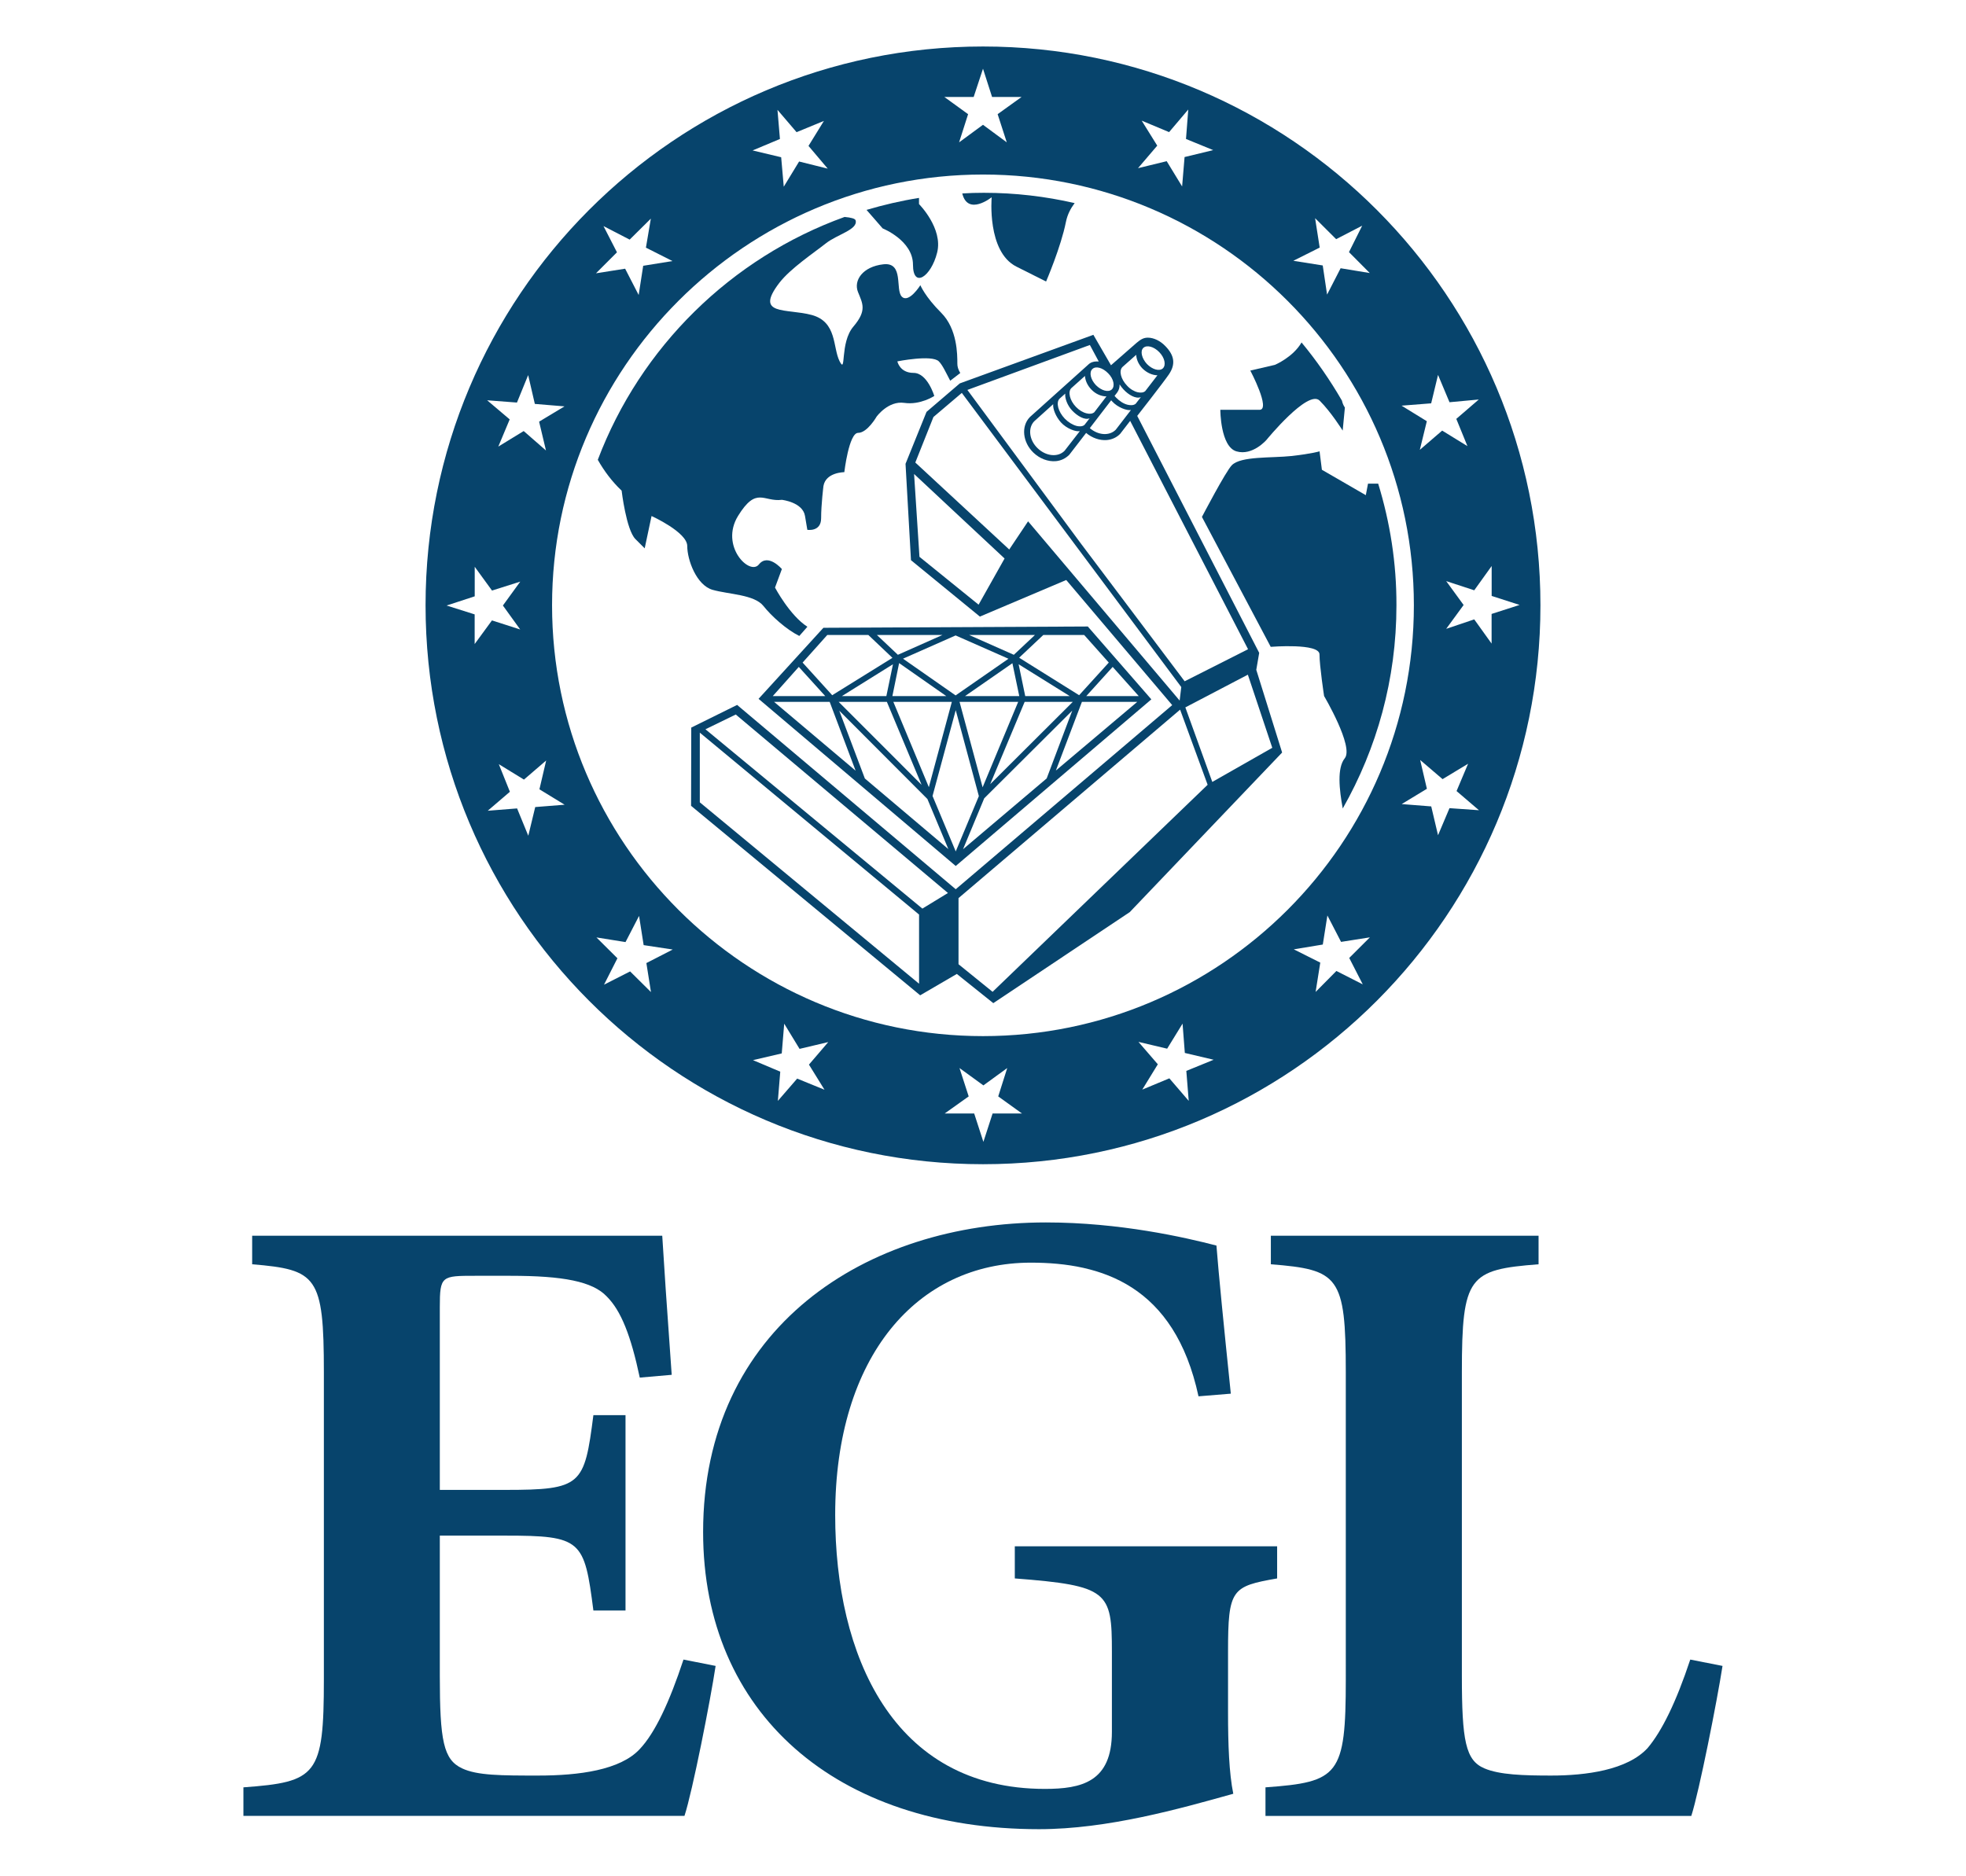 <?xml version="1.0" encoding="utf-8"?>
<!-- Generator: Adobe Illustrator 16.0.4, SVG Export Plug-In . SVG Version: 6.00 Build 0)  -->
<!DOCTYPE svg PUBLIC "-//W3C//DTD SVG 1.1//EN" "http://www.w3.org/Graphics/SVG/1.1/DTD/svg11.dtd">
<svg version="1.1" id="EGL" xmlns="http://www.w3.org/2000/svg" xmlns:xlink="http://www.w3.org/1999/xlink" x="0px" y="0px"
	 width="30.352px" height="28.962px" viewBox="0 0 30.352 28.962" enable-background="new 0 0 30.352 28.962" xml:space="preserve">
<g>
	<g>
		<path fill="#07446C" d="M5,21.19c0-1.49-0.109-1.584-1.107-1.668v-0.441h6.331c0.013,0.236,0.08,1.24,0.146,2.148l-0.493,0.043
			c-0.137-0.648-0.289-1.033-0.509-1.252c-0.219-0.234-0.678-0.32-1.487-0.32H7.341c-0.524,0-0.551,0-0.551,0.484v2.822h1.005
			c1.187,0,1.227-0.07,1.366-1.154h0.496v3.016H9.161c-0.14-1.09-0.18-1.156-1.366-1.156H6.79v2.162
			c0,1.006,0.056,1.297,0.344,1.432c0.235,0.111,0.606,0.111,1.174,0.111c0.631,0,1.267-0.084,1.568-0.408
			c0.238-0.252,0.458-0.723,0.676-1.383l0.496,0.098c-0.081,0.537-0.358,1.943-0.481,2.316H3.758v-0.441
			C4.891,27.516,5,27.417,5,25.93V21.19z"/>
		<path fill="#07446C" d="M18.503,21.561c-0.371-1.721-1.502-2.064-2.588-2.064c-1.753,0-3.021,1.445-3.021,3.896
			c0,2.154,0.881,4.23,3.237,4.23c0.567,0,1.035-0.107,1.035-0.881v-1.238c0-0.928-0.055-1.02-1.499-1.131v-0.496h4.05v0.496
			c-0.701,0.123-0.758,0.164-0.758,1.131v0.938c0,0.494,0.016,0.936,0.081,1.256c-0.823,0.23-1.939,0.547-2.999,0.547
			c-3.132,0-5.186-1.791-5.186-4.588c0-3.156,2.51-4.781,5.292-4.781c1.145,0,2.151,0.232,2.633,0.357
			c0.037,0.467,0.108,1.184,0.222,2.287L18.503,21.561z"/>
		<path fill="#07446C" d="M22.569,25.874c0,1.006,0.057,1.309,0.348,1.432c0.233,0.1,0.606,0.111,1.031,0.111
			c0.537,0,1.174-0.084,1.488-0.424c0.221-0.262,0.44-0.707,0.659-1.367l0.498,0.098c-0.083,0.537-0.361,1.943-0.482,2.316h-6.574
			v-0.441c1.13-0.082,1.24-0.182,1.24-1.67V21.19c0-1.49-0.11-1.584-1.157-1.668v-0.441h4.133v0.441
			c-1.073,0.084-1.184,0.178-1.184,1.668V25.874z"/>
	</g>
	<g>
		<path fill="#07446C" d="M11.711,10.791l3.044,2.581l3.02-2.573l-0.981-1.125l-4.082,0.02L11.711,10.791z M11.951,10.838h0.858
			l0.4,1.062L11.951,10.838z M13.777,10.749l0.104-0.51l0.729,0.51H13.777z M14.695,10.838l-0.355,1.317l-0.548-1.317H14.695z
			 M13.684,10.749h-0.687l0.789-0.492L13.684,10.749z M13.692,10.838l0.536,1.281l-1.28-1.281H13.692z M13.352,12.021l-0.395-1.047
			l1.357,1.36c0.003,0.002,0.003,0.002,0.003,0.002l0.324,0.775L13.352,12.021z M14.755,13.147l-0.358-0.856l0.358-1.325
			l0.357,1.327L14.755,13.147z M15.828,10.749l-0.102-0.492l0.79,0.492H15.828z M16.562,10.838l-1.275,1.271l0.532-1.271H16.562z
			 M15.736,10.749h-0.838l0.732-0.508L15.736,10.749z M15.719,10.838l-0.549,1.319l-0.356-1.319H15.719z M16.159,12.02l-1.291,1.093
			l0.327-0.786l1.359-1.354L16.159,12.02z M16.301,11.898l0.402-1.06h0.854L16.301,11.898z M17.581,10.749h-0.811l0.408-0.451
			L17.581,10.749z M16.107,9.805h0.631l0.38,0.426l-0.458,0.504l-0.926-0.579L16.107,9.805z M15.978,9.805l-0.326,0.306l-0.69-0.306
			H15.978z M14.753,9.812l0.816,0.36l-0.816,0.566l-0.812-0.567L14.753,9.812z M14.55,9.805l-0.688,0.306l-0.324-0.306H14.55z
			 M12.772,9.805h0.634l0.372,0.353l-0.93,0.577l-0.457-0.504L12.772,9.805z M12.332,10.298l0.409,0.451H11.93L12.332,10.298z"/>
		<path fill="#07446C" d="M19.794,11.62l-0.399-1.277l0.045-0.262l-1.883-3.659c0,0,0.404-0.516,0.489-0.641
			c0.106-0.156,0.086-0.292-0.054-0.436c-0.078-0.082-0.18-0.131-0.271-0.131c-0.063,0-0.108,0.024-0.174,0.08
			c-0.066,0.058-0.395,0.346-0.395,0.346l-0.272-0.47l-2.062,0.75l-0.514,0.44L13.98,7.162l0.084,1.488l1.064,0.871l1.333-0.565
			l1.636,1.932l-3.342,2.843l-3.375-2.846l-0.708,0.35l-0.003,1.208l3.537,2.926c0,0,0.565-0.33,0.566-0.33l0.563,0.451l2.107-1.406
			L19.794,11.62z M14.189,15.19l-3.385-2.801v-1.076l3.385,2.809V15.19z M14.24,14.03l-3.349-2.769l0.468-0.228l3.276,2.756
			L14.24,14.03z M17.651,5.372c0.053-0.05,0.163-0.021,0.247,0.066c0.083,0.086,0.107,0.197,0.056,0.249
			c-0.052,0.05-0.162,0.021-0.247-0.066C17.626,5.533,17.6,5.421,17.651,5.372 M17.329,5.667L17.329,5.667l0.212-0.188
			c0.004,0.071,0.035,0.146,0.096,0.21c0.068,0.068,0.155,0.105,0.232,0.106l-0.188,0.244c-0.026,0.023-0.066,0.029-0.116,0.018
			c-0.056-0.013-0.117-0.049-0.164-0.101C17.303,5.855,17.271,5.724,17.329,5.667 M17.246,6.063c0.027-0.036,0.041-0.08,0.039-0.127
			c0.018,0.027,0.037,0.052,0.058,0.075c0.081,0.089,0.195,0.152,0.27,0.121l-0.08,0.103c-0.037,0.03-0.091,0.022-0.124,0.015
			c-0.062-0.015-0.124-0.055-0.18-0.112c-0.007-0.008-0.014-0.017-0.022-0.025L17.246,6.063z M17.46,6.331l-0.234,0.304
			c-0.097,0.099-0.271,0.088-0.401-0.024l0.33-0.43c0.004,0.005,0.009,0.012,0.014,0.016C17.255,6.293,17.401,6.344,17.46,6.331
			 M16.621,6.577c-0.062-0.017-0.127-0.056-0.182-0.112c-0.103-0.108-0.14-0.249-0.081-0.309l0.088-0.078
			c-0.009,0.069,0.032,0.182,0.105,0.26c0.084,0.089,0.198,0.153,0.271,0.121l-0.079,0.102C16.707,6.592,16.65,6.584,16.621,6.577
			 M16.671,6.657L16.436,6.96c-0.1,0.104-0.286,0.087-0.416-0.038c-0.131-0.125-0.154-0.311-0.054-0.416l0.294-0.265
			c-0.009,0.071,0.041,0.194,0.119,0.281C16.467,6.62,16.613,6.671,16.671,6.657 M16.777,6.383C16.719,6.37,16.66,6.334,16.61,6.282
			c-0.095-0.099-0.126-0.232-0.071-0.288l0.211-0.189c0.005,0.071,0.038,0.147,0.099,0.21c0.067,0.07,0.153,0.106,0.233,0.106
			l-0.188,0.245C16.867,6.388,16.826,6.396,16.777,6.383 M17.109,5.765c0.085,0.085,0.107,0.197,0.057,0.247
			c-0.052,0.051-0.162,0.021-0.247-0.065c-0.082-0.087-0.108-0.197-0.055-0.248C16.916,5.647,17.024,5.677,17.109,5.765
			 M16.826,5.327l0.137,0.255c-0.011-0.001-0.022-0.001-0.033-0.001c-0.052,0-0.097,0.017-0.131,0.051l-0.896,0.805l-0.005,0.005
			c-0.136,0.141-0.11,0.387,0.056,0.547c0.097,0.093,0.225,0.142,0.346,0.132c0.079-0.007,0.149-0.041,0.205-0.096l0.004-0.004
			l0.259-0.336c0.092,0.078,0.211,0.119,0.319,0.11c0.081-0.007,0.152-0.04,0.206-0.095l0.003-0.004l0.152-0.197l1.82,3.526
			l-0.979,0.495l-1.604-2.13l-1.75-2.369L16.826,5.327z M15.108,9.337l-0.913-0.739l-0.083-1.279l1.397,1.305L15.108,9.337z
			 M15.872,8.05l-0.291,0.435l-1.45-1.343l0.28-0.703l0.438-0.372l3.388,4.542l-0.025,0.209L15.872,8.05z M15.324,15.315
			l-0.526-0.426v-1.021l3.421-2.91l0.425,1.16L15.324,15.315z M18.716,12.074L18.3,10.923l0.965-0.505l0.377,1.129L18.716,12.074z"
			/>
		<path fill="#07446C" d="M15.177,0.718c-4.755,0-8.607,3.863-8.607,8.628c0,4.768,3.853,8.631,8.607,8.631
			c4.748,0,8.605-3.863,8.605-8.631C23.782,4.581,19.925,0.718,15.177,0.718 M22.095,6.228l0.106-0.439l0.177,0.422l0.452-0.042
			l-0.347,0.299l0.172,0.421l-0.39-0.24L21.92,6.946l0.108-0.442l-0.39-0.24L22.095,6.228z M20.303,3.369l0.325,0.324l0.402-0.208
			l-0.204,0.408l0.321,0.323l-0.45-0.074l-0.209,0.407l-0.067-0.45l-0.454-0.072l0.407-0.204L20.303,3.369z M17.626,1.863
			l0.423,0.177l0.296-0.349L18.31,2.146l0.42,0.172l-0.442,0.107l-0.038,0.454l-0.238-0.39l-0.443,0.108l0.297-0.348L17.626,1.863z
			 M15.032,1.497l0.144-0.436l0.14,0.436h0.456l-0.37,0.266l0.141,0.435l-0.367-0.271l-0.369,0.271l0.139-0.435l-0.367-0.266H15.032
			z M12.003,1.696l0.295,0.345l0.422-0.174l-0.238,0.386l0.297,0.351l-0.442-0.11L12.1,2.883l-0.04-0.455l-0.441-0.105l0.422-0.177
			L12.003,1.696z M9.317,3.491L9.721,3.7l0.327-0.324L9.972,3.824l0.41,0.207L9.93,4.104L9.86,4.555L9.651,4.149L9.201,4.22
			l0.324-0.324L9.317,3.491z M7.981,6.216l0.173-0.424l0.103,0.445l0.458,0.038L8.323,6.511l0.106,0.445l-0.344-0.3l-0.392,0.24
			l0.176-0.42L7.521,6.181L7.981,6.216z M6.895,9.35l0.434-0.142V8.752l0.267,0.367l0.436-0.138L7.764,9.35L8.031,9.72L7.595,9.58
			L7.328,9.945V9.487L6.895,9.35z M8.263,12.462l-0.107,0.443l-0.173-0.422l-0.453,0.036l0.342-0.293L7.701,11.8l0.388,0.238
			l0.343-0.295l-0.104,0.445l0.389,0.238L8.263,12.462z M10.05,15.319L9.728,15l-0.403,0.205l0.207-0.408l-0.324-0.322l0.449,0.072
			l0.209-0.404l0.071,0.451l0.449,0.068l-0.407,0.209L10.05,15.319z M12.729,16.827l-0.422-0.172l-0.298,0.344l0.037-0.451
			l-0.421-0.178l0.444-0.104l0.038-0.459l0.237,0.389l0.443-0.105l-0.298,0.348L12.729,16.827z M15.324,17.194l-0.142,0.438
			l-0.142-0.438h-0.456l0.371-0.264l-0.142-0.438l0.369,0.268l0.368-0.268l-0.139,0.438l0.367,0.264H15.324z M18.352,16.999
			l-0.299-0.348l-0.418,0.174l0.24-0.391l-0.299-0.346l0.443,0.105l0.238-0.387l0.035,0.453l0.445,0.105l-0.422,0.172L18.352,16.999
			z M21.039,15.2l-0.407-0.207l-0.321,0.324l0.072-0.453l-0.409-0.205l0.448-0.074l0.071-0.449l0.211,0.408l0.445-0.07l-0.319,0.318
			L21.039,15.2z M15.176,15.999c-3.667,0-6.653-2.982-6.653-6.653c0-3.667,2.986-6.651,6.653-6.651c3.67,0,6.652,2.984,6.652,6.651
			C21.828,13.017,18.846,15.999,15.176,15.999 M22.378,12.479l-0.177,0.418l-0.105-0.445l-0.456-0.036l0.389-0.236l-0.104-0.445
			l0.346,0.296l0.394-0.238l-0.178,0.422l0.346,0.296L22.378,12.479z M23.028,9.938L22.76,9.564L22.327,9.71l0.269-0.368
			l-0.269-0.369l0.433,0.142l0.269-0.375v0.462l0.431,0.139L23.028,9.48V9.938z"/>
		<path fill="#07446C" d="M19.682,5.634l-0.379,0.088c0,0,0.32,0.606,0.142,0.606h-0.605c0,0,0,0.57,0.25,0.642
			c0.249,0.072,0.463-0.178,0.463-0.178s0.641-0.785,0.82-0.606c0.178,0.177,0.356,0.463,0.356,0.463l0.034-0.356
			c-0.024-0.035-0.038-0.071-0.045-0.106c-0.184-0.318-0.393-0.62-0.624-0.899C19.961,5.518,19.682,5.634,19.682,5.634"/>
		<path fill="#07446C" d="M21.277,7.468H21.12l-0.034,0.178l-0.678-0.392l-0.036-0.285c0,0-0.108,0.035-0.428,0.072
			c-0.321,0.034-0.784,0-0.926,0.142c-0.094,0.094-0.462,0.799-0.462,0.799l1.062,2.006c0,0,0.753-0.061,0.753,0.117
			c0,0.178,0.071,0.643,0.071,0.643s0.463,0.784,0.319,0.961c-0.121,0.15-0.085,0.483-0.031,0.775
			c0.527-0.928,0.829-1.996,0.829-3.136C21.561,8.694,21.46,8.063,21.277,7.468"/>
		<path fill="#07446C" d="M15.189,2.977c-0.112,0-0.222,0.003-0.333,0.01c0.086,0.353,0.454,0.059,0.454,0.059
			s-0.076,0.841,0.382,1.071l0.458,0.23c0,0,0.23-0.535,0.306-0.919c0.024-0.119,0.075-0.212,0.135-0.292
			C16.141,3.033,15.671,2.977,15.189,2.977"/>
		<path fill="#07446C" d="M13.378,3.241l0.249,0.286c0,0,0.468,0.186,0.468,0.56s0.28,0.187,0.373-0.187
			c0.094-0.373-0.28-0.749-0.28-0.749V3.056C13.912,3.1,13.642,3.163,13.378,3.241"/>
		<path fill="#07446C" d="M14.494,5.58c0.057,0.056,0.11,0.174,0.176,0.299l0.155-0.119C14.791,5.702,14.78,5.66,14.78,5.615
			c0-0.142,0-0.535-0.249-0.785c-0.25-0.249-0.322-0.426-0.322-0.426s-0.178,0.284-0.286,0.177c-0.106-0.106,0.037-0.535-0.284-0.5
			c-0.322,0.036-0.464,0.25-0.393,0.428c0.071,0.178,0.142,0.284-0.071,0.534c-0.213,0.25-0.106,0.748-0.213,0.535
			c-0.108-0.214-0.036-0.606-0.429-0.714c-0.391-0.106-0.894,0.016-0.5-0.498c0.171-0.221,0.535-0.464,0.714-0.606
			c0.179-0.142,0.499-0.213,0.463-0.356c-0.007-0.029-0.071-0.045-0.171-0.054C11.287,3.982,9.887,5.36,9.229,7.1
			c0.096,0.17,0.221,0.338,0.368,0.476c0,0,0.071,0.606,0.213,0.748l0.143,0.143l0.106-0.499c0,0,0.551,0.25,0.551,0.463
			c0,0.214,0.142,0.606,0.392,0.677c0.25,0.071,0.643,0.071,0.785,0.25c0.123,0.156,0.355,0.364,0.553,0.462l0.125-0.142
			c-0.273-0.175-0.5-0.605-0.5-0.605l0.106-0.286c0,0-0.213-0.25-0.355-0.071c-0.142,0.179-0.606-0.285-0.322-0.749
			c0.286-0.463,0.393-0.213,0.677-0.249c0,0,0.322,0.036,0.357,0.249l0.036,0.214c0,0,0.213,0.036,0.213-0.179
			c0-0.213,0.036-0.498,0.036-0.498c0.037-0.213,0.322-0.213,0.322-0.213s0.071-0.607,0.213-0.607c0.142,0,0.285-0.25,0.285-0.25
			s0.179-0.249,0.428-0.213c0.249,0.036,0.463-0.107,0.463-0.107s-0.106-0.356-0.32-0.356c-0.215,0-0.25-0.178-0.25-0.178
			S14.388,5.473,14.494,5.58"/>
	</g>
</g>
</svg>
